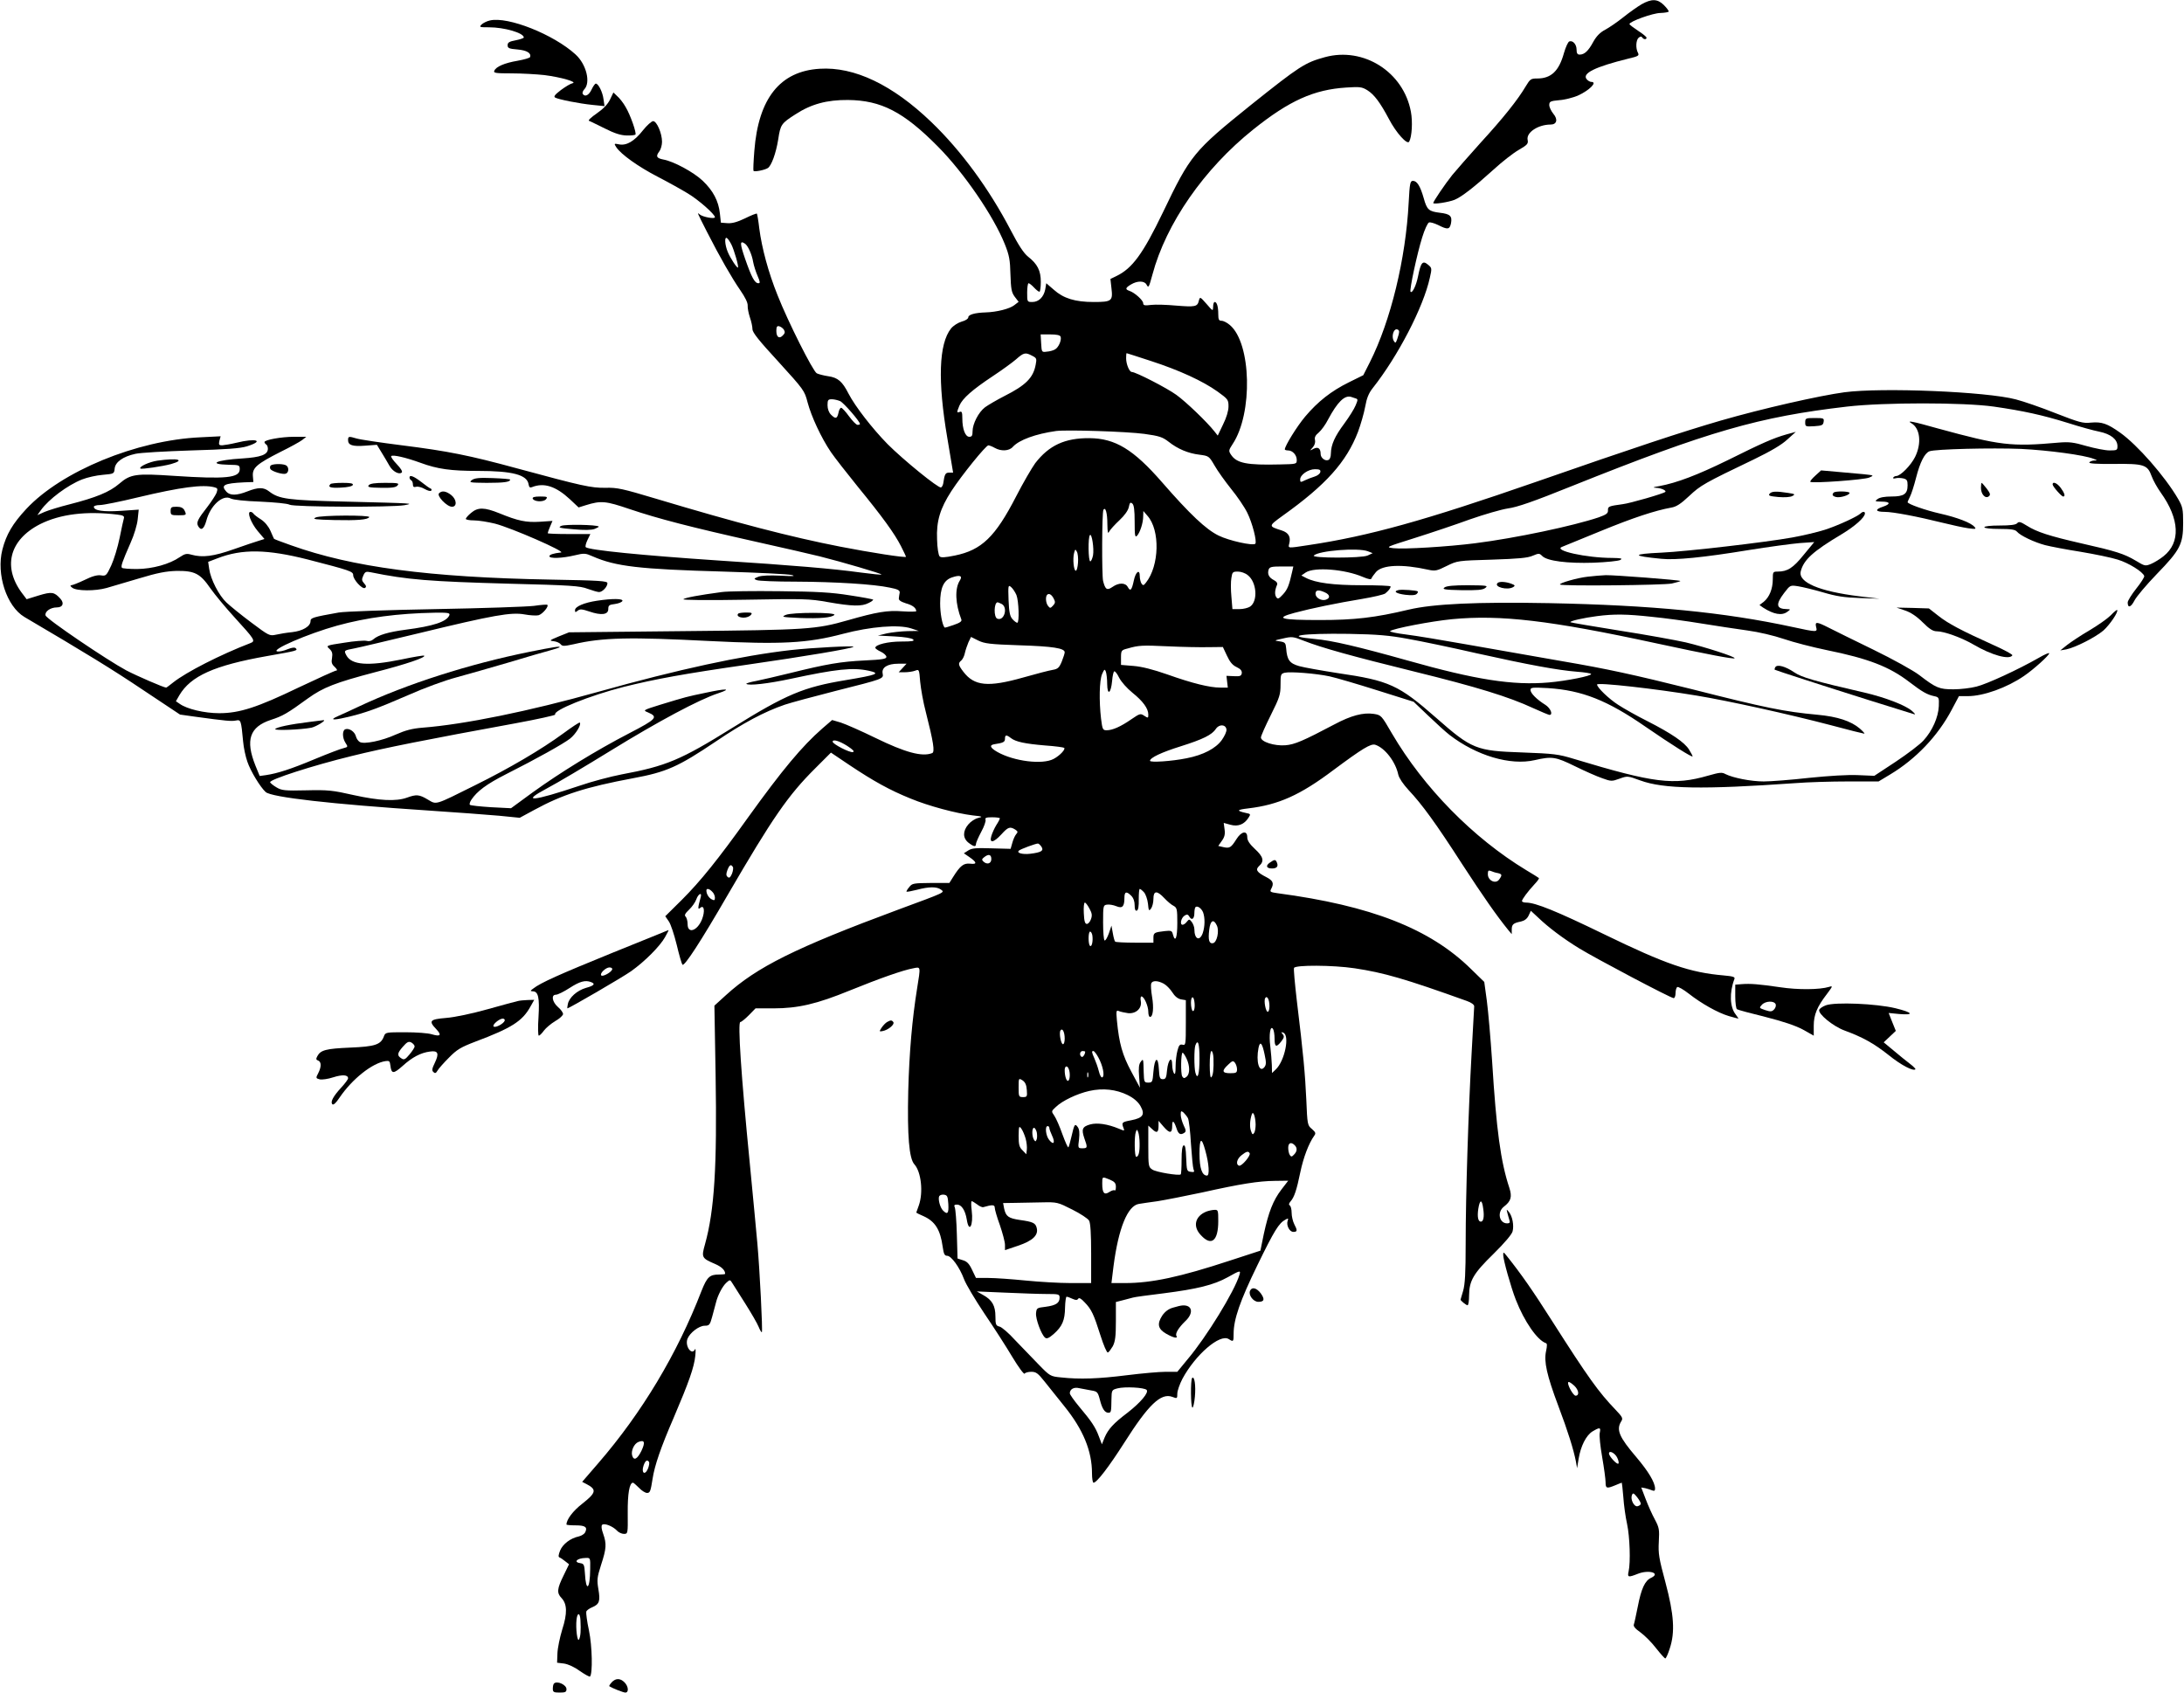  <svg version="1.0" xmlns="http://www.w3.org/2000/svg"
 width="1280pt" height="992pt" viewBox="0 0 1280 992"
 preserveAspectRatio="xMidYMid meet"><g transform="translate(0,992) scale(0.1,-0.1)"
fill="#000000" stroke="none">
<path d="M9621 9895 c-24 -14 -72 -48 -107 -76 -35 -28 -83 -61 -106 -73 -30
-16 -51 -37 -70 -71 -29 -54 -52 -75 -80 -75 -13 0 -18 8 -18 29 0 31 -22 56
-43 48 -7 -3 -21 -33 -31 -68 -29 -105 -75 -149 -156 -149 -38 0 -42 -3 -68
-46 -46 -78 -131 -185 -264 -330 -69 -77 -144 -162 -166 -189 -44 -55 -112
-156 -112 -165 0 -9 90 5 125 19 41 17 112 72 225 174 52 48 120 101 152 119
50 29 56 36 51 59 -8 43 62 89 135 89 36 0 44 30 16 63 -13 16 -24 39 -24 51
0 21 6 24 59 29 32 2 80 15 107 26 69 31 119 81 80 81 -7 0 -20 7 -27 16 -28
34 49 72 243 120 60 14 66 18 58 34 -15 27 -12 76 4 89 10 8 16 9 21 1 8 -12
25 -13 25 -1 0 5 -22 23 -50 41 -27 18 -50 35 -50 39 0 15 138 65 182 65 27 1
48 5 48 9 0 5 -13 22 -29 38 -37 36 -71 37 -130 4z"/>
<path d="M2871 9800 c-18 -4 -40 -15 -49 -24 -15 -15 -11 -16 44 -16 90 0 204
-33 204 -60 0 -3 -21 -11 -47 -16 -38 -7 -48 -13 -48 -29 0 -17 8 -21 58 -25
55 -5 81 -21 74 -44 -2 -6 -35 -15 -73 -22 -77 -13 -128 -35 -137 -59 -6 -13
9 -15 101 -15 59 0 146 -5 192 -10 96 -12 198 -41 165 -48 -11 -2 -41 -20 -68
-40 -35 -27 -44 -38 -33 -44 20 -11 140 -35 220 -43 l69 -7 -6 41 c-5 41 -30
91 -45 91 -5 0 -16 -16 -25 -35 -16 -34 -39 -45 -52 -25 -3 6 1 17 9 26 39 39
13 147 -51 205 -128 117 -396 224 -502 199z"/>
<path d="M7765 9585 c-117 -32 -148 -52 -436 -282 -334 -269 -352 -291 -513
-627 -118 -245 -180 -329 -273 -374 l-35 -17 6 -54 c9 -75 2 -81 -104 -81
-109 0 -177 21 -234 72 l-44 38 -6 -36 c-9 -45 -38 -74 -76 -74 -30 0 -30 1
-30 55 0 30 4 55 8 55 5 0 19 -11 32 -25 13 -14 27 -25 32 -25 4 0 8 26 8 58
0 66 -20 105 -75 148 -25 20 -56 67 -101 154 -128 245 -291 467 -466 635 -227
218 -451 325 -654 312 -232 -14 -359 -173 -383 -481 -5 -61 -7 -114 -5 -117 4
-8 65 4 84 16 21 13 48 87 61 168 13 87 18 94 101 147 92 60 184 85 308 84
194 -2 325 -69 526 -272 153 -154 327 -408 393 -573 26 -65 31 -92 33 -177 3
-86 6 -105 25 -131 l23 -30 -26 -20 c-27 -21 -102 -40 -167 -42 -64 -2 -102
-13 -102 -29 0 -8 -16 -19 -39 -25 -21 -6 -49 -24 -62 -40 -72 -90 -79 -308
-22 -642 l34 -203 -23 0 c-22 0 -27 -8 -35 -64 -2 -11 -8 -21 -13 -23 -16 -5
-220 161 -313 254 -91 93 -190 221 -229 296 -36 71 -62 94 -119 102 -27 4 -57
12 -67 17 -22 11 -169 303 -230 458 -54 134 -92 276 -107 391 -5 45 -12 84
-14 87 -3 2 -34 -10 -70 -28 -46 -22 -76 -30 -103 -28 l-38 3 -6 55 c-8 72
-39 132 -101 191 -53 50 -169 113 -230 124 -41 8 -46 19 -23 49 8 11 15 36 15
55 0 50 -31 121 -52 121 -9 0 -36 -24 -60 -54 -50 -64 -97 -91 -140 -82 -30 6
-30 5 -16 -17 28 -42 129 -114 241 -172 62 -32 141 -76 177 -98 64 -38 160
-123 160 -140 0 -12 -71 1 -89 16 -17 15 -17 15 43 -103 76 -149 145 -269 194
-340 29 -42 45 -74 44 -91 -1 -14 5 -45 13 -69 8 -23 15 -54 15 -69 0 -20 38
-67 153 -192 149 -164 152 -168 170 -237 22 -83 80 -208 137 -292 22 -32 93
-123 157 -202 144 -176 216 -275 254 -350 16 -32 29 -59 29 -61 0 -8 -211 25
-385 59 -292 57 -610 140 -1080 281 -197 59 -228 66 -297 64 -84 -1 -134 10
-518 114 -279 76 -404 101 -674 135 -127 16 -247 34 -266 40 -47 14 -50 13
-50 -10 0 -29 26 -38 101 -32 l68 5 28 -46 c15 -25 36 -59 45 -76 19 -34 57
-55 73 -40 5 6 -6 24 -30 49 -21 22 -36 43 -32 47 10 9 85 -8 173 -40 98 -36
176 -47 335 -47 204 0 289 -23 297 -79 3 -17 8 -21 20 -16 70 28 140 5 222
-71 l51 -48 42 13 c90 28 117 25 258 -23 166 -56 359 -106 739 -191 162 -36
331 -75 375 -86 128 -32 366 -102 361 -106 -2 -3 -55 3 -118 11 -166 23 -405
43 -838 71 -447 30 -759 61 -777 78 -4 4 1 23 10 42 l17 35 -125 0 c-69 0
-125 2 -125 5 0 3 6 21 14 39 l14 33 -74 -5 c-81 -5 -128 5 -238 50 -87 35
-125 36 -165 2 -17 -14 -31 -30 -31 -35 0 -5 22 -9 48 -9 27 0 82 -9 123 -19
97 -25 417 -165 387 -169 -46 -5 -68 -13 -68 -22 0 -15 76 -12 147 5 58 14 64
13 107 -6 135 -59 272 -75 766 -89 201 -6 381 -15 400 -20 26 -7 8 -8 -65 -4
-66 3 -111 1 -130 -6 -28 -11 -28 -13 -10 -20 11 -5 115 -9 230 -9 233 -1 458
-15 550 -35 47 -9 59 -16 58 -29 -2 -9 -4 -24 -5 -33 -2 -11 10 -20 41 -30 40
-11 60 -27 61 -46 0 -3 -36 -4 -80 -1 -89 7 -152 -4 -320 -52 -189 -54 -236
-57 -965 -64 l-670 -7 -60 -24 c-55 -23 -58 -25 -30 -28 17 -2 35 -10 41 -18
10 -12 19 -12 75 0 171 40 330 43 798 19 420 -21 573 -13 781 42 163 43 326
56 400 32 l45 -15 -67 -1 c-37 -1 -91 -7 -120 -13 l-53 -13 97 -5 c58 -3 102
-10 110 -18 9 -9 -5 -12 -70 -12 -78 0 -152 -18 -152 -37 0 -4 15 -15 33 -23
17 -8 32 -22 32 -30 0 -12 -24 -16 -130 -21 -138 -7 -217 -20 -435 -74 -74
-18 -163 -39 -198 -46 -34 -6 -60 -14 -58 -17 13 -12 127 1 258 29 270 58 365
68 459 48 72 -16 52 -24 -133 -55 -249 -41 -349 -83 -666 -280 -302 -188 -387
-224 -650 -273 -62 -12 -173 -41 -245 -66 -278 -93 -348 -99 -192 -16 61 32
229 132 375 222 276 170 519 300 630 336 84 28 46 29 -78 2 -106 -22 -110 -23
-261 -69 -103 -32 -104 -33 -74 -45 63 -27 52 -39 -110 -123 -195 -101 -404
-230 -565 -346 l-127 -93 -117 6 c-64 4 -120 10 -124 14 -4 3 0 17 8 29 34 51
89 92 203 150 182 92 336 178 376 209 33 26 68 83 57 94 -2 3 -46 -26 -96 -63
-128 -94 -317 -205 -517 -304 -241 -120 -225 -115 -278 -84 -50 30 -67 31
-122 11 -64 -23 -162 -18 -312 15 -123 28 -151 31 -277 28 -126 -3 -145 -1
-175 17 -19 11 -36 25 -38 30 -5 16 249 98 478 154 194 48 436 96 961 192 130
24 234 47 232 51 -15 24 201 111 401 162 184 46 353 77 729 131 334 48 607 94
618 104 9 8 -242 -5 -367 -19 -290 -33 -659 -113 -1130 -245 -402 -113 -784
-191 -1030 -210 -60 -5 -98 -15 -155 -40 -81 -37 -185 -58 -211 -44 -9 5 -20
20 -23 33 -7 28 -40 50 -62 42 -19 -7 -18 -51 1 -80 15 -23 15 -24 -12 -31
-15 -3 -91 -32 -168 -64 -141 -59 -219 -84 -287 -94 l-36 -5 -25 61 c-60 150
-34 227 91 268 68 22 95 37 217 126 89 64 160 92 396 154 179 46 296 86 285
96 -2 3 -62 -7 -133 -22 -196 -40 -292 -33 -323 24 -15 29 -15 29 48 41 31 6
203 47 382 90 433 105 536 123 614 109 32 -6 70 -8 82 -5 23 6 62 52 52 61 -2
3 -38 0 -79 -6 -41 -5 -301 -14 -579 -19 -278 -5 -532 -14 -565 -20 -151 -27
-165 -31 -165 -50 0 -31 -46 -58 -108 -65 -31 -3 -74 -10 -95 -15 -37 -8 -41
-6 -145 72 -59 44 -124 97 -145 117 -44 41 -93 137 -101 197 l-6 41 55 21
c144 56 291 53 528 -7 248 -64 267 -70 267 -92 0 -26 53 -84 69 -75 9 6 8 13
-5 27 -14 16 -15 23 -5 45 10 23 16 26 44 20 215 -44 345 -54 811 -67 364 -9
416 -13 460 -30 28 -10 58 -19 67 -19 20 0 49 31 49 52 0 13 -45 16 -332 21
-714 13 -1164 73 -1522 201 -54 19 -99 36 -100 38 -1 2 -11 23 -21 47 -12 27
-33 52 -56 67 -21 13 -40 28 -44 34 -3 5 -11 10 -17 10 -22 0 3 -65 42 -112
l40 -47 -32 -10 c-18 -5 -85 -28 -148 -50 -119 -42 -183 -50 -248 -32 -28 8
-38 6 -68 -14 -61 -42 -160 -69 -251 -70 -45 0 -84 3 -88 7 -8 8 0 32 50 146
21 46 39 107 42 138 l6 57 -104 -7 c-103 -7 -159 1 -159 24 0 5 16 10 36 10
19 0 119 20 222 45 252 60 381 77 449 59 19 -5 20 -9 12 -33 -6 -14 -30 -51
-53 -81 -58 -74 -66 -92 -55 -113 17 -30 34 -19 48 30 23 90 97 157 144 131
13 -7 82 -15 172 -18 85 -4 160 -11 172 -18 25 -14 598 -16 673 -3 59 11 60
11 -340 21 -343 8 -395 15 -453 60 -32 25 -63 25 -127 0 -63 -25 -102 -25
-123 -2 -35 39 -15 49 103 55 l55 2 -3 36 c-3 47 23 70 161 140 57 28 115 60
128 70 l24 19 -72 0 c-74 0 -173 -18 -173 -31 0 -4 5 -11 10 -14 6 -3 10 -15
10 -25 0 -35 -41 -50 -151 -57 -153 -9 -206 -34 -77 -37 60 -1 63 -2 63 -26 0
-51 -81 -59 -385 -39 -223 15 -255 11 -321 -46 -57 -49 -136 -81 -292 -121
-56 -14 -121 -34 -145 -44 l-43 -19 20 28 c46 65 158 148 242 181 30 12 84 24
121 27 66 6 67 6 70 37 4 38 48 70 121 86 29 7 176 15 327 20 210 6 287 12
327 24 105 33 56 50 -62 21 -33 -8 -70 -14 -83 -15 -19 0 -21 4 -16 27 l7 26
-119 -6 c-373 -17 -814 -199 -1020 -420 -80 -86 -117 -149 -140 -238 -37 -145
25 -333 129 -395 362 -213 517 -308 697 -429 l215 -143 85 -12 c190 -26 216
-28 242 -23 30 6 31 3 43 -124 3 -35 14 -87 25 -118 19 -56 76 -149 107 -177
34 -31 387 -71 948 -108 165 -11 354 -25 421 -31 l120 -12 85 46 c165 90 302
134 580 186 195 36 264 67 484 215 161 109 285 175 405 216 36 12 169 48 295
80 285 72 284 71 278 103 -7 35 29 57 91 57 l49 0 -23 -25 -23 -25 36 0 c19 0
47 4 60 9 24 9 24 9 30 -65 4 -41 18 -121 33 -177 45 -177 54 -235 37 -241
-59 -23 -158 4 -332 89 -84 41 -175 81 -203 90 l-51 15 -58 -50 c-118 -103
-234 -242 -434 -520 -178 -249 -280 -375 -388 -483 l-98 -97 20 -29 c12 -16
32 -78 47 -138 14 -59 29 -112 34 -117 11 -11 106 134 265 409 263 452 354
584 513 742 l92 92 110 -74 c141 -94 235 -146 356 -195 106 -44 267 -87 365
-99 58 -6 61 -8 32 -15 -18 -4 -44 -21 -58 -38 -33 -39 -33 -80 1 -107 31 -24
44 -26 44 -7 0 7 14 39 31 71 17 31 28 63 25 71 -4 11 5 14 39 14 25 0 45 -3
45 -6 0 -4 -9 -22 -21 -40 -11 -18 -24 -47 -29 -64 -13 -44 13 -40 59 10 39
43 50 47 81 28 16 -11 17 -14 5 -28 -7 -8 -17 -31 -22 -50 l-10 -35 -112 3
c-91 3 -116 1 -137 -13 l-25 -16 32 -22 c45 -31 47 -44 5 -39 -38 4 -58 -11
-100 -78 l-22 -35 -108 0 c-102 -1 -110 -2 -127 -24 -11 -13 -18 -25 -16 -27
2 -2 29 3 61 11 71 19 117 19 141 1 23 -17 29 -14 -250 -117 -604 -224 -830
-337 -1011 -502 l-67 -61 7 -406 c9 -538 -7 -794 -62 -992 -22 -78 -20 -82 59
-116 39 -17 59 -37 59 -58 0 -2 -16 -4 -36 -4 -55 0 -70 -14 -103 -97 -142
-368 -349 -713 -604 -1008 l-95 -110 27 -14 c59 -31 55 -50 -25 -113 -56 -43
-94 -94 -94 -123 0 -3 24 -5 54 -5 57 0 71 -11 55 -42 -5 -9 -21 -19 -37 -23
-48 -10 -93 -44 -109 -82 -10 -25 -12 -38 -4 -41 6 -2 21 -12 33 -22 l23 -18
-32 -66 c-38 -77 -41 -102 -12 -132 33 -35 35 -89 4 -185 -14 -46 -27 -109
-28 -139 l-2 -55 41 -5 c25 -4 62 -21 93 -44 29 -20 56 -35 59 -32 16 17 13
177 -6 269 -12 54 -18 105 -16 112 3 7 19 19 35 25 42 18 48 36 36 106 -9 54
-8 68 16 143 31 95 33 122 12 182 -10 27 -12 46 -6 52 12 12 63 -8 87 -34 9
-10 28 -19 40 -19 24 0 24 0 23 123 -1 113 10 177 31 177 3 0 19 -14 35 -30
16 -17 37 -30 47 -30 18 0 21 9 33 85 12 77 48 182 123 355 90 211 120 296
127 364 3 28 2 45 -1 39 -19 -41 -61 17 -45 60 14 36 68 77 101 77 27 0 31 5
44 53 8 28 18 66 22 82 10 42 38 97 62 118 20 18 21 18 35 -5 7 -12 42 -67 76
-120 34 -54 69 -114 77 -134 8 -20 17 -34 19 -32 6 6 -13 374 -26 518 -5 63
-26 273 -44 465 -52 527 -72 835 -56 835 6 0 28 18 50 40 l39 40 104 0 c146 0
256 26 449 105 175 71 311 119 372 130 44 9 43 13 22 -118 -29 -180 -46 -375
-52 -602 -6 -262 5 -395 36 -429 40 -44 53 -165 26 -241 -8 -22 -15 -41 -15
-42 0 -1 19 -11 43 -21 68 -31 98 -79 112 -180 6 -42 11 -52 26 -52 24 0 73
-67 99 -137 11 -30 65 -120 119 -201 55 -81 129 -196 164 -255 36 -60 68 -103
72 -98 3 6 21 11 39 11 28 0 39 -8 78 -57 25 -32 77 -97 116 -145 110 -136
162 -262 162 -393 0 -30 4 -55 9 -55 19 0 90 93 180 234 142 224 215 294 282
269 28 -11 29 -10 29 19 0 17 14 56 30 87 76 141 219 265 271 233 28 -18 29
-16 29 31 0 84 37 192 140 403 99 203 125 245 164 266 16 9 18 7 13 -6 -10
-26 10 -66 33 -66 24 0 25 8 5 46 -8 16 -15 46 -15 66 0 20 -5 40 -11 43 -7 5
-5 12 5 24 21 24 35 64 57 171 18 86 49 168 81 213 11 15 9 20 -13 40 -26 21
-27 26 -33 172 -7 151 -17 264 -56 584 -11 96 -19 180 -16 188 7 18 227 17
355 -2 172 -26 294 -61 659 -192 25 -9 42 -21 42 -31 0 -9 -7 -131 -15 -271
-19 -341 -35 -833 -35 -1117 0 -176 -4 -243 -15 -280 -8 -27 -15 -50 -15 -51
0 -6 33 -33 41 -33 5 0 9 26 9 58 1 86 25 128 144 244 63 62 107 114 111 131
9 35 -1 88 -21 113 -15 18 -15 18 -10 -3 3 -13 9 -32 12 -43 5 -15 2 -20 -13
-20 -46 0 -60 65 -20 97 43 33 50 58 33 111 -51 154 -76 339 -101 742 -9 135
-23 295 -31 355 l-15 110 -78 76 c-240 236 -585 371 -1134 444 -42 6 -46 8
-37 25 18 33 11 49 -28 69 -57 29 -66 44 -42 66 31 28 24 54 -25 99 -32 30
-45 50 -45 69 0 42 -35 35 -64 -12 -31 -49 -39 -54 -76 -46 l-30 7 21 30 c16
22 20 39 16 67 l-5 38 40 -11 c44 -12 80 2 105 41 14 21 13 23 -14 28 -58 13
-56 19 12 27 178 21 305 78 499 224 171 127 220 157 246 149 56 -18 119 -99
135 -175 5 -21 28 -55 60 -90 80 -85 160 -195 314 -434 125 -192 202 -302 270
-386 l21 -25 0 27 c0 30 9 38 54 47 21 5 36 16 45 35 l13 28 42 -39 c59 -57
148 -124 241 -181 96 -59 537 -292 554 -292 6 0 11 13 11 29 0 17 5 33 10 36
6 3 36 -14 68 -39 74 -58 170 -112 234 -131 29 -8 53 -15 56 -15 2 0 -6 11
-16 25 -34 43 -37 128 -7 207 5 12 -7 16 -62 21 -198 17 -339 65 -703 242
-278 135 -401 185 -456 185 -13 0 -24 4 -24 9 0 10 34 56 73 98 17 18 29 34
26 37 -2 2 -35 23 -74 46 -312 189 -601 484 -787 801 -62 107 -63 108 -107
115 -61 9 -132 -9 -231 -62 -182 -96 -233 -118 -287 -122 -63 -5 -143 20 -143
46 0 8 26 67 58 131 52 104 57 121 57 178 0 59 1 64 24 70 33 8 183 -4 263
-21 37 -8 163 -45 280 -82 l213 -67 85 -81 c47 -45 103 -96 125 -113 158 -122
357 -181 500 -148 101 23 122 20 236 -36 57 -28 129 -60 159 -70 52 -19 57
-19 101 -3 47 17 48 17 122 -10 136 -50 367 -54 907 -16 74 6 215 10 312 10
l178 0 68 41 c150 90 279 225 360 378 l43 81 52 0 c92 0 230 50 329 118 56 38
148 121 148 133 0 5 -28 -7 -62 -27 -119 -68 -303 -153 -364 -168 -34 -9 -95
-16 -135 -16 -83 0 -101 7 -200 83 -35 27 -156 94 -269 149 -113 55 -231 113
-262 129 -71 36 -82 37 -74 4 8 -31 7 -31 -137 0 -402 87 -827 128 -1427 140
-423 8 -680 -4 -824 -38 -197 -47 -316 -61 -521 -61 -230 0 -267 10 -149 42
101 27 247 57 398 82 65 11 126 25 135 32 19 16 31 30 31 41 0 4 -75 7 -167 7
-170 0 -273 14 -329 43 l-27 14 26 18 c51 33 230 19 336 -27 31 -13 47 -16 49
-8 2 6 14 23 26 37 37 43 153 48 306 14 41 -9 51 -7 109 22 63 31 65 31 265
37 155 5 210 10 239 23 36 15 39 15 56 -2 29 -29 146 -44 302 -39 75 3 144 10
155 16 15 9 7 11 -46 12 -153 0 -350 44 -295 65 11 4 112 46 225 92 190 78
320 121 415 138 30 5 56 22 105 68 67 63 88 75 380 215 97 47 162 85 195 116
l50 45 -55 -15 c-77 -22 -139 -49 -346 -152 -176 -86 -296 -132 -399 -151 -37
-6 -42 -9 -20 -10 30 -1 63 -16 55 -24 -10 -10 -207 -67 -250 -72 -81 -11 -87
-13 -86 -36 1 -18 -10 -25 -54 -41 -148 -50 -487 -122 -725 -152 -156 -20
-417 -36 -478 -29 -48 6 -46 6 125 60 95 30 241 79 323 109 83 29 183 58 222
64 54 7 152 41 375 131 804 322 1097 406 1613 466 217 25 682 25 860 0 173
-25 284 -49 435 -96 69 -22 152 -45 184 -51 67 -14 106 -45 106 -85 0 -23 -3
-25 -46 -25 -25 0 -86 12 -136 26 -75 22 -102 25 -162 20 -280 -25 -343 -17
-709 83 -149 42 -186 49 -154 30 51 -30 60 -118 21 -197 -25 -50 -86 -112
-111 -112 -6 0 -14 -4 -17 -9 -4 -5 3 -7 14 -4 11 3 31 2 45 -1 21 -5 25 -12
25 -40 0 -51 -21 -66 -94 -66 -39 0 -69 -5 -82 -15 -18 -13 -16 -14 24 -15 51
0 55 -14 7 -30 -49 -16 -44 -30 11 -30 49 0 191 -27 344 -65 52 -13 117 -27
145 -31 44 -6 49 -5 37 8 -20 24 -100 55 -202 78 -84 19 -190 56 -190 67 0 2
6 16 14 32 8 15 24 65 36 112 23 90 50 143 78 154 32 13 365 21 537 14 161 -8
370 -36 425 -58 24 -9 24 -10 3 -10 -12 -1 -25 -6 -28 -11 -4 -7 44 -10 143
-9 178 2 198 -5 222 -71 9 -25 33 -68 53 -96 112 -156 118 -294 17 -374 -21
-17 -54 -37 -73 -45 -34 -14 -37 -13 -90 19 -67 40 -117 56 -317 101 -188 43
-263 67 -321 104 -37 23 -47 26 -57 14 -9 -9 -40 -13 -102 -13 -53 0 -90 -4
-90 -10 0 -6 36 -10 89 -10 68 0 92 -4 102 -16 19 -23 101 -62 165 -79 31 -8
125 -26 208 -39 83 -14 181 -34 218 -46 63 -19 147 -71 155 -96 2 -6 -19 -39
-47 -74 -27 -34 -50 -71 -50 -81 0 -35 19 -29 40 12 12 23 71 93 131 155 137
141 154 175 154 299 0 81 -3 95 -29 140 -77 133 -240 318 -340 389 -76 54
-108 65 -173 59 -45 -5 -69 2 -205 55 -85 34 -190 70 -233 81 -172 46 -785 71
-1005 42 -148 -20 -483 -96 -725 -166 -227 -66 -508 -159 -1085 -360 -648
-225 -977 -317 -1332 -370 -124 -19 -119 -19 -112 9 10 40 -4 64 -44 77 -79
25 -79 25 5 86 254 181 374 315 442 492 16 43 35 109 42 147 9 51 21 80 44
109 148 187 297 474 335 647 13 56 12 58 -11 77 -31 26 -42 13 -58 -68 -11
-55 -34 -102 -44 -91 -8 8 39 226 68 318 14 46 32 85 40 88 7 3 31 -4 54 -15
55 -28 67 -27 75 10 8 43 -5 55 -65 62 -65 8 -76 17 -95 86 -20 70 -39 101
-63 101 -16 0 -19 -13 -25 -127 -17 -330 -105 -692 -227 -935 l-39 -77 -85
-42 c-103 -51 -181 -112 -256 -201 -48 -57 -119 -172 -119 -192 0 -3 9 -6 19
-6 27 0 51 -27 51 -56 0 -24 -2 -24 -97 -26 -197 -5 -256 7 -289 58 -14 21
-13 26 10 61 120 180 110 592 -16 698 -16 14 -38 25 -49 25 -15 0 -19 7 -19
39 0 44 -8 71 -21 71 -5 0 -9 -12 -9 -27 -1 -28 -1 -28 -39 16 -38 43 -38 43
-45 18 -8 -35 -22 -37 -134 -28 -54 5 -120 7 -145 4 -38 -5 -47 -3 -47 10 0
17 -50 62 -80 72 -27 9 -25 18 9 38 37 22 77 22 90 0 12 -23 14 -20 35 57 80
300 303 621 591 851 211 169 355 234 546 246 78 5 91 4 123 -16 40 -25 75 -72
126 -168 42 -81 108 -154 119 -133 16 29 21 117 10 175 -43 233 -277 382 -504
320z m-3479 -1097 c16 -31 45 -131 39 -136 -5 -5 -45 55 -60 92 -17 41 -20 90
-5 81 6 -3 17 -20 26 -37z m80 4 c17 -11 41 -63 48 -107 4 -22 16 -59 26 -82
15 -35 16 -43 5 -43 -22 0 -40 34 -78 143 -31 90 -32 110 -1 89z m228 -504 c8
-14 7 -21 -6 -34 -21 -22 -38 -10 -38 27 0 23 4 30 16 27 9 -2 22 -11 28 -20z
m3606 -12 c0 -8 -5 -27 -11 -43 -9 -25 -11 -26 -21 -10 -13 24 -2 67 17 67 8
0 15 -6 15 -14z m-1984 -29 c7 -20 -12 -64 -33 -75 -10 -6 -31 -12 -48 -13
-30 -4 -30 -3 -33 49 l-3 52 56 0 c37 0 57 -4 61 -13z m-167 -112 c26 -13 28
-17 21 -52 -14 -77 -58 -121 -183 -184 -45 -23 -96 -53 -114 -66 -38 -29 -73
-97 -73 -141 0 -25 -4 -32 -19 -32 -24 0 -41 46 -41 108 0 35 -3 43 -15 38
-18 -7 -19 -4 -2 37 18 42 76 93 195 172 53 35 115 80 137 99 45 40 55 42 94
21z m697 -31 c166 -54 303 -117 390 -179 61 -44 64 -48 64 -87 0 -26 -12 -66
-32 -106 l-31 -65 -19 24 c-44 56 -167 174 -224 215 -57 41 -238 134 -261 134
-14 0 -33 46 -33 80 0 17 1 30 3 30 2 0 66 -21 143 -46z m1199 -219 c14 -4 14
-8 0 -41 -8 -20 -38 -68 -66 -106 -56 -75 -78 -124 -79 -176 0 -20 -6 -35 -15
-38 -19 -8 -45 13 -45 35 0 33 -15 44 -41 31 -24 -13 -24 -13 -5 8 11 13 16
29 13 43 -4 15 2 28 22 44 15 13 40 47 55 77 54 101 96 143 134 132 6 -2 19
-6 27 -9z m-3021 -16 c21 -10 116 -119 116 -134 0 -3 -6 -5 -14 -5 -8 0 -30
23 -50 50 -20 28 -41 50 -46 50 -6 0 -13 -13 -16 -30 -8 -35 -17 -37 -44 -10
-12 12 -20 33 -20 55 0 30 3 35 25 35 13 0 35 -5 49 -11z m1783 -192 c88 -12
107 -19 142 -46 53 -42 114 -68 181 -76 54 -7 56 -8 88 -63 18 -32 62 -93 97
-137 36 -44 79 -107 95 -140 30 -60 58 -170 47 -182 -14 -13 -154 18 -215 48
-74 36 -168 125 -331 312 -168 193 -275 258 -426 259 -144 1 -237 -42 -318
-147 -20 -28 -71 -115 -112 -195 -122 -237 -202 -314 -359 -346 -59 -12 -81
-13 -89 -5 -7 7 -14 51 -15 99 -5 107 18 182 84 284 59 91 202 268 217 268 7
-1 23 -7 37 -15 37 -21 84 -19 106 6 37 41 134 76 254 93 64 8 414 -3 517 -17z
m1031 -224 c-2 -10 -17 -21 -33 -26 -17 -5 -42 -15 -57 -22 -26 -13 -28 -12
-28 5 0 27 47 60 87 60 27 0 34 -4 31 -17z m-1088 -291 c0 -82 2 -94 14 -82
18 20 36 76 36 114 l1 31 24 -28 c75 -84 70 -293 -9 -392 -13 -17 -17 -18 -26
-5 -5 8 -10 28 -10 43 0 44 -24 27 -35 -26 -12 -56 -20 -65 -35 -38 -14 27
-53 27 -90 1 -32 -22 -42 -16 -55 35 -8 35 -7 403 2 417 12 20 23 -19 23 -82
1 -53 3 -61 11 -45 6 11 33 41 60 66 31 29 51 58 55 78 5 25 9 29 20 20 10 -8
14 -38 14 -107z m-5962 42 c34 -4 42 -9 38 -22 -3 -9 -14 -61 -25 -115 -11
-54 -33 -126 -49 -161 -28 -60 -31 -63 -61 -58 -21 3 -51 -5 -95 -27 -36 -17
-71 -31 -78 -31 -8 -1 -6 -6 6 -15 25 -19 134 -20 201 -1 28 8 113 33 190 56
109 33 158 42 220 44 106 1 138 -15 198 -102 26 -37 90 -114 143 -172 117
-128 123 -137 92 -149 -177 -68 -376 -170 -452 -230 -21 -17 -40 -31 -42 -31
-14 0 -173 69 -234 101 -112 60 -468 301 -473 322 -6 22 28 47 66 47 35 0 45
24 21 51 -36 40 -51 42 -127 19 l-71 -22 -18 24 c-126 158 -87 322 97 416 118
59 270 78 453 56z m5718 -239 c-4 -19 -11 -35 -16 -35 -12 0 -14 143 -2 154
11 12 25 -80 18 -119z m-88 -43 c-2 -26 -7 -47 -13 -47 -12 0 -19 69 -10 104
6 23 8 24 16 8 6 -9 9 -39 7 -65z m1699 67 l28 -11 -30 -14 c-35 -16 -331 -16
-315 0 29 29 261 47 317 25z m-443 -116 c-19 -85 -28 -107 -54 -136 -25 -27
-31 -30 -40 -17 -10 15 -9 40 4 71 5 10 -1 20 -18 29 -29 15 -39 35 -31 61 5
16 17 19 76 19 l69 0 -6 -27z m-261 -24 c52 -40 61 -151 14 -184 -12 -8 -40
-15 -63 -15 l-41 0 -6 73 c-4 40 -4 90 0 110 5 34 8 37 38 37 18 0 44 -9 58
-21z m-1688 -32 c-30 -47 -26 -136 9 -227 5 -11 -7 -20 -45 -33 -28 -10 -52
-17 -53 -15 -14 17 -26 84 -26 142 0 91 21 136 70 152 47 16 63 9 45 -19z
m332 -84 c14 -35 18 -163 5 -163 -5 0 -17 9 -28 21 -15 17 -20 40 -23 112 -3
86 -2 90 14 77 10 -8 24 -29 32 -47z m1808 15 c30 -13 33 -34 5 -43 -26 -8
-60 11 -60 35 0 23 18 25 55 8z m-1589 -37 c10 -19 9 -26 -5 -41 -14 -15 -17
-16 -28 -2 -14 17 -17 54 -6 66 11 11 27 1 39 -23z m-305 -31 c38 -21 14 -102
-26 -86 -22 8 -20 96 2 96 3 0 13 -5 24 -10z m-3237 -65 c-15 -39 -95 -65
-259 -86 -98 -13 -159 -31 -187 -56 -11 -10 -26 -13 -40 -9 -13 3 -71 -1 -131
-11 -107 -16 -107 -17 -86 -36 16 -15 19 -27 15 -53 -5 -26 -2 -37 16 -53 13
-13 17 -21 9 -21 -7 0 -106 -45 -220 -99 -243 -117 -347 -151 -466 -151 -86 0
-189 24 -232 55 l-22 15 20 35 c67 113 204 175 515 230 176 31 181 32 167 46
-6 6 -22 4 -47 -6 -21 -9 -48 -15 -60 -13 -45 7 179 104 349 151 174 48 358
72 572 76 78 1 91 -1 87 -14z m7046 -10 c74 -7 205 -25 290 -39 85 -14 207
-32 270 -41 67 -9 156 -30 215 -50 55 -19 168 -48 250 -65 247 -50 369 -98
485 -187 76 -58 104 -74 145 -83 29 -6 30 -8 28 -59 -3 -65 -38 -144 -89 -200
-20 -23 -94 -79 -163 -125 l-126 -83 -95 4 c-58 3 -170 -4 -288 -16 -106 -12
-226 -21 -265 -21 -75 0 -180 21 -224 43 -21 12 -35 10 -102 -9 -202 -58 -316
-44 -786 98 -92 28 -116 31 -305 38 -268 9 -294 19 -502 202 -221 194 -276
219 -578 263 -96 15 -198 33 -226 41 -56 16 -71 36 -76 104 -3 32 -6 36 -38
41 -35 5 -34 5 20 17 51 12 60 11 120 -13 107 -42 284 -91 649 -181 366 -90
554 -148 696 -214 48 -22 92 -40 96 -40 23 0 6 40 -24 59 -50 31 -87 68 -87
87 0 15 10 16 103 11 199 -13 347 -71 572 -227 151 -104 275 -182 275 -173 0
3 -9 21 -21 40 -26 42 -102 94 -245 167 -62 31 -138 74 -170 95 -55 35 -124
102 -124 119 0 14 345 -25 585 -65 187 -31 536 -108 784 -173 104 -28 193 -50
197 -50 5 0 -7 13 -26 30 -52 44 -130 70 -249 81 -194 18 -303 40 -736 150
-341 85 -497 119 -755 163 -179 31 -435 76 -570 100 -135 24 -291 50 -348 57
-57 7 -99 16 -95 20 16 15 241 58 363 70 285 27 575 -7 1195 -141 306 -66 454
-94 461 -88 7 8 -173 66 -286 93 -58 13 -233 45 -388 69 -156 25 -286 47 -288
49 -7 7 78 26 156 36 100 13 173 12 320 -4z m-1430 -129 c74 -13 257 -51 405
-85 306 -68 475 -99 588 -108 43 -3 80 -9 82 -13 7 -11 -145 -41 -249 -50
-211 -18 -427 16 -827 129 -285 80 -445 118 -544 126 -190 17 -73 34 200 30
168 -3 237 -9 345 -29z m-2275 -38 c194 -6 265 -17 265 -41 0 -7 -8 -31 -17
-54 -15 -36 -23 -44 -53 -49 -19 -3 -97 -23 -174 -45 -205 -58 -286 -50 -350
34 -30 39 -32 50 -12 66 8 7 18 27 21 44 4 18 14 46 21 63 l15 31 42 -21 c37
-18 67 -22 242 -28z m1106 -11 l86 1 24 -51 c17 -37 33 -56 57 -67 23 -11 31
-21 30 -35 -3 -17 -10 -20 -47 -18 l-43 2 4 -35 4 -34 -44 0 c-62 0 -164 25
-310 77 -86 30 -150 46 -199 50 l-73 6 0 43 c0 41 2 44 38 53 66 19 84 20 237
13 83 -4 189 -6 236 -5z m-592 -216 c1 -70 22 -56 29 19 2 28 8 53 12 55 5 3
18 -14 29 -37 13 -25 46 -62 78 -88 61 -49 93 -92 93 -128 0 -21 -1 -22 -24
-7 -22 15 -26 13 -76 -21 -62 -43 -110 -64 -144 -64 -23 0 -25 5 -33 68 -12
104 -10 223 6 261 13 30 16 31 22 15 4 -10 8 -44 8 -73z m699 -266 c2 -12 -11
-39 -27 -62 -36 -50 -109 -88 -206 -107 -88 -18 -215 -26 -215 -15 0 18 68 50
180 85 130 41 183 67 206 102 19 29 58 27 62 -3z m-1263 -51 c29 -22 82 -33
199 -43 59 -4 109 -11 113 -14 9 -9 -26 -46 -62 -65 -65 -35 -233 -14 -330 41
-42 24 -48 40 -18 45 53 8 63 13 63 32 0 24 8 25 35 4z m-959 -46 c35 -23 44
-33 32 -36 -18 -4 -118 47 -118 61 0 16 39 5 86 -25z m1138 -591 c15 -23 -1
-33 -67 -41 -45 -5 -80 5 -66 18 8 9 104 44 113 42 5 -1 14 -10 20 -19z m-294
-72 c0 -27 -26 -35 -48 -13 -9 9 -7 14 6 24 26 21 42 16 42 -11z m-1515 -46
c4 -5 1 -24 -5 -40 -10 -22 -16 -27 -25 -19 -10 8 -10 18 -2 40 12 31 21 37
32 19z m4483 -36 c26 -6 27 -12 8 -38 -20 -28 -66 -6 -66 31 0 21 3 25 18 19
9 -4 27 -10 40 -12z m-4604 -109 c9 -8 16 -24 16 -35 0 -16 -3 -18 -19 -10
-18 10 -31 32 -31 52 0 14 17 11 34 -7z m2531 -4 c9 -10 20 -40 23 -66 4 -43
6 -45 18 -29 8 11 14 36 14 57 0 49 21 50 64 4 17 -18 41 -39 54 -45 20 -11
22 -19 22 -101 0 -87 -12 -118 -26 -66 -5 21 -10 23 -47 19 -62 -7 -67 -10
-67 -40 l0 -28 -109 0 c-60 0 -112 3 -115 6 -4 3 -10 26 -14 50 l-8 44 -15
-45 c-9 -25 -20 -44 -25 -42 -5 1 -9 48 -9 105 0 99 1 102 23 105 13 2 37 -2
54 -9 36 -15 48 -3 48 49 0 37 12 40 40 12 13 -13 20 -33 20 -56 0 -24 4 -34
13 -31 8 3 12 25 11 66 0 33 2 61 6 61 4 0 15 -9 25 -20z m-2598 -27 c-18 -65
-18 -77 -3 -64 23 20 29 -20 10 -68 -27 -67 -84 -86 -84 -28 0 18 -5 38 -12
45 -8 8 -3 18 21 41 17 16 36 43 42 60 11 32 34 44 26 14z m2278 -68 c15 -27
17 -40 9 -62 -5 -15 -16 -28 -24 -28 -11 0 -16 15 -18 63 -2 34 1 62 6 62 5 0
17 -16 27 -35z m666 -22 c12 -33 11 -83 -2 -122 -18 -50 -49 -36 -49 23 0 12
-7 31 -15 42 -14 18 -16 18 -29 2 -7 -10 -19 -18 -25 -18 -18 0 -9 41 12 54
14 9 20 7 28 -7 14 -24 29 -12 29 22 0 15 3 30 6 34 11 11 35 -6 45 -30z m81
-78 c15 -32 0 -99 -23 -103 -23 -4 -29 19 -22 78 6 56 26 67 45 25z m-730 -57
c5 -33 -3 -69 -13 -62 -12 7 -12 84 0 84 5 0 11 -10 13 -22z m418 -283 c15 -8
38 -31 50 -50 15 -24 32 -38 51 -42 l29 -5 0 -133 c0 -127 -1 -133 -19 -128
-16 4 -22 -3 -30 -34 -6 -21 -11 -63 -11 -93 0 -39 -3 -51 -10 -40 -5 8 -10
30 -10 48 0 56 -24 32 -30 -29 -4 -46 -8 -54 -25 -54 -17 0 -20 8 -23 58 -4
80 -25 71 -32 -14 -5 -60 -6 -64 -30 -64 -24 0 -25 3 -27 60 -2 83 -2 82 -18
61 -10 -13 -13 -36 -9 -85 l5 -66 -51 95 c-52 97 -71 164 -84 299 -5 57 -4 62
12 55 9 -4 33 -9 53 -12 47 -5 83 29 75 71 -3 15 -1 27 4 27 15 0 40 -56 40
-90 0 -16 4 -30 10 -30 18 0 23 54 12 118 -6 35 -8 70 -5 78 7 18 37 18 73 -1z
m180 -105 c5 -33 -1 -61 -10 -55 -5 3 -10 25 -10 48 0 38 15 44 20 7z m440
-27 c0 -18 -4 -33 -10 -33 -12 0 -24 65 -15 80 11 18 25 -8 25 -47z m30 -190
c0 -50 10 -54 39 -17 17 22 19 30 9 42 -11 13 -10 14 2 10 41 -13 10 -166 -43
-216 l-22 -21 -1 47 c-1 26 -5 75 -9 109 -9 69 0 127 16 102 5 -7 9 -33 9 -56z
m-1230 0 c0 -18 -4 -33 -10 -33 -12 0 -24 65 -15 80 11 18 25 -8 25 -47z m790
-117 c0 -91 -11 -130 -24 -83 -8 29 -8 141 0 161 15 39 24 9 24 -78z m382 22
c10 -46 9 -59 -2 -73 -30 -36 -50 33 -34 114 9 43 22 28 36 -41z m-1052 18 c0
-15 -14 -35 -21 -30 -15 9 -10 34 6 34 8 0 15 -2 15 -4z m77 -33 c26 -47 39
-108 24 -117 -6 -4 -15 11 -21 36 -6 24 -18 57 -26 75 -16 36 -17 43 -6 43 5
0 18 -17 29 -37z m675 -5 c2 -63 -2 -102 -13 -112 -5 -6 -9 22 -9 72 0 48 4
82 10 82 6 0 11 -19 12 -42z m-158 -2 c20 -43 21 -90 0 -107 -13 -10 -17 -10
-25 2 -10 15 -8 139 2 139 4 0 14 -15 23 -34z m296 -63 c0 -20 -5 -23 -40 -23
-48 0 -51 14 -12 50 24 23 29 25 40 11 6 -8 12 -25 12 -38z m-986 1 c9 -23 7
-62 -3 -68 -10 -6 -21 26 -21 62 0 25 15 30 24 6z m113 -46 c-3 -7 -5 -2 -5
12 0 14 2 19 5 13 2 -7 2 -19 0 -25z m-359 -77 c3 -38 1 -41 -22 -41 -25 0
-26 3 -26 56 0 56 0 56 23 42 16 -11 23 -27 25 -57z m591 -29 c36 -18 60 -39
75 -64 28 -50 16 -70 -55 -84 -54 -10 -57 -13 -44 -46 7 -17 5 -17 -28 -3 -65
27 -126 36 -167 25 -47 -13 -53 -28 -35 -81 20 -55 19 -59 -11 -59 -26 0 -27
1 -20 53 4 37 2 59 -8 72 -16 22 -20 16 -36 -55 -7 -30 -15 -59 -18 -64 -3 -5
-18 29 -35 75 -16 46 -38 96 -48 110 -18 26 -18 26 9 51 38 37 125 78 196 94
80 18 158 9 225 -24z m353 -135 c6 -11 14 -79 18 -151 5 -72 11 -139 15 -149
7 -16 4 -18 -16 -15 -23 3 -24 7 -27 81 -2 56 -6 77 -15 74 -8 -3 -12 -31 -12
-85 0 -44 -2 -82 -5 -85 -10 -9 -144 13 -166 28 -23 15 -24 20 -24 137 l0 121
23 -21 c27 -26 37 -20 37 20 l0 29 31 -36 c35 -40 49 -38 49 7 0 36 10 30 25
-14 11 -35 23 -42 45 -28 12 8 12 14 -3 45 -9 20 -17 47 -17 62 0 22 2 24 16
13 8 -8 20 -22 26 -33z m397 -37 c0 -19 -3 -42 -9 -50 -7 -12 -11 -10 -18 11
-9 23 -7 65 5 99 8 22 21 -16 22 -60z m-1348 -83 c6 -21 9 -51 7 -65 l-3 -27
-22 23 c-19 18 -23 33 -23 85 1 57 2 60 16 42 8 -11 19 -37 25 -58z m139 62
c0 -6 7 -26 16 -45 20 -42 9 -58 -17 -25 -20 24 -26 81 -9 81 6 0 10 -5 10
-11z m-74 -24 c3 -14 3 -33 0 -42 -6 -15 -8 -15 -16 -3 -13 20 -13 70 0 70 5
0 12 -11 16 -25z m603 -67 c1 -50 -6 -78 -20 -78 -10 0 -12 120 -2 146 6 16 7
16 14 -2 4 -10 8 -40 8 -66z m385 -41 c22 -78 26 -147 10 -147 -29 0 -44 43
-44 128 0 94 12 100 34 19z m524 31 c16 -16 15 -36 -4 -55 -13 -14 -17 -14
-25 -2 -5 8 -9 26 -9 42 0 29 17 36 38 15z m-264 -47 c8 -13 -47 -78 -62 -73
-21 7 -13 40 14 61 29 23 40 26 48 12z m-819 -155 c28 -12 35 -21 35 -42 0
-15 -3 -24 -7 -21 -3 4 -17 0 -31 -9 -30 -20 -42 -7 -42 49 0 42 -1 42 45 23z
m1005 -58 c-49 -64 -75 -132 -103 -260 l-20 -98 -181 -59 c-289 -95 -456 -131
-612 -131 l-80 0 12 98 c29 224 83 356 149 366 17 3 66 10 110 16 44 7 161 30
260 51 229 51 331 67 427 68 l78 1 -40 -52z m-1952 -85 c3 -55 -5 -64 -31 -38
-18 18 -31 70 -22 85 4 6 17 10 28 8 19 -3 22 -10 25 -55z m169 -2 c13 -11 30
-18 36 -16 52 15 67 15 67 -3 0 -10 13 -56 30 -102 16 -47 30 -99 30 -116 l0
-31 77 26 c86 29 120 62 109 104 -7 29 -21 36 -100 47 -66 10 -81 21 -91 67
l-6 32 68 1 c37 1 109 2 159 3 90 2 93 1 178 -42 48 -24 92 -53 99 -65 8 -14
12 -78 12 -193 l0 -173 -120 0 c-66 0 -185 7 -265 15 -80 8 -178 15 -218 15
l-72 0 -23 48 c-17 36 -30 49 -54 56 l-31 10 -4 140 c-2 78 -8 149 -12 159 -6
13 -3 17 13 17 26 0 48 -33 57 -87 13 -84 40 -36 29 52 -4 30 -4 55 0 55 4 0
18 -9 32 -19z m2966 -26 c7 -47 1 -75 -14 -75 -16 0 -22 28 -15 75 9 57 22 58
29 0z m-1429 -387 c-28 -95 -193 -364 -304 -495 l-60 -73 -68 0 c-37 0 -139
-9 -227 -20 -166 -21 -277 -25 -386 -13 -63 6 -65 7 -134 78 -38 39 -100 103
-137 142 -36 40 -77 75 -90 78 -21 5 -24 12 -24 59 0 63 -19 97 -72 126 l-37
21 165 -7 c91 -4 200 -8 243 -8 73 0 77 -1 77 -22 0 -31 -22 -45 -82 -53 -51
-6 -53 -7 -56 -38 -3 -33 31 -125 53 -143 10 -8 22 -3 50 21 51 45 66 81 67
155 1 35 5 64 9 64 5 0 20 -5 34 -12 20 -9 28 -9 34 0 5 8 17 2 38 -21 40 -41
53 -69 93 -195 18 -57 37 -101 43 -99 6 2 18 19 29 37 14 28 18 57 18 147 l0
112 43 11 c23 6 49 13 57 15 8 3 89 14 180 25 196 25 294 49 375 94 73 41 78
42 69 14z m-870 -677 c37 -6 40 -9 52 -54 13 -53 29 -77 50 -77 16 0 17 5 18
79 1 54 2 55 36 64 43 11 156 5 170 -9 15 -15 -36 -75 -112 -134 -82 -62 -113
-96 -134 -145 l-16 -40 -18 47 c-20 54 -43 88 -117 176 -29 35 -53 69 -53 76
0 24 24 38 55 30 17 -3 48 -9 69 -13z m-2635 -355 c-24 -48 -44 -59 -54 -27
-8 27 11 70 37 80 36 14 41 -2 17 -53z m45 -65 c3 -5 0 -23 -7 -40 -18 -41
-40 -23 -25 20 10 29 22 37 32 20z m-345 -628 c-1 -120 -25 -137 -31 -23 -3
48 -6 55 -25 58 -45 6 -22 30 30 31 27 1 27 1 26 -66z m-57 -300 c3 -59 1 -92
-8 -111 -10 -21 -21 65 -15 116 5 44 21 41 23 -5z"/>
<path d="M10405 6010 c-4 -6 -5 -13 -4 -15 6 -4 287 -95 554 -179 132 -41 249
-78 260 -81 14 -5 11 0 -10 19 -39 33 -155 78 -275 106 -299 69 -371 90 -415
120 -50 34 -99 48 -110 30z"/>
<path d="M7070 2819 c-66 -27 -81 -87 -32 -138 61 -67 102 -35 102 82 0 63 -1
67 -22 66 -13 0 -34 -5 -48 -10z"/>
<path d="M6875 2256 c-26 -7 -47 -23 -63 -46 -32 -49 -26 -79 23 -107 42 -24
70 -30 60 -13 -9 14 13 49 51 86 51 47 43 96 -14 93 -9 0 -35 -6 -57 -13z"/>
<path d="M3575 9336 c-14 -28 -39 -54 -78 -81 -32 -22 -52 -41 -45 -43 7 -3
49 -23 93 -45 57 -29 93 -40 127 -41 25 -1 49 2 52 5 8 8 -29 115 -58 163 -13
23 -35 51 -48 62 l-23 22 -20 -42z"/>
<path d="M10580 7444 c0 -24 2 -25 53 -22 45 3 52 6 55 26 3 21 0 22 -52 22
-53 0 -56 -1 -56 -26z"/>
<path d="M922 7220 c-48 -7 -110 -36 -99 -46 5 -6 131 13 179 26 88 25 39 37
-80 20z"/>
<path d="M1585 7190 c-3 -5 -4 -14 0 -19 8 -14 74 -34 90 -27 20 7 19 42 -1
50 -25 10 -82 7 -89 -4z"/>
<path d="M10639 7132 c-19 -17 -32 -33 -29 -36 11 -10 315 12 345 25 30 13 29
13 -35 20 -36 3 -106 10 -156 14 l-91 8 -34 -31z"/>
<path d="M2400 7121 c0 -6 5 -13 10 -16 6 -3 10 -14 10 -25 0 -13 5 -17 19
-13 11 3 33 -3 50 -13 17 -10 34 -14 38 -10 4 5 3 11 -4 13 -6 2 -31 20 -55
39 -43 33 -68 43 -68 25z"/>
<path d="M2765 7106 c-18 -14 -11 -15 87 -16 102 0 138 5 138 19 0 3 -46 7
-103 9 -80 3 -106 0 -122 -12z"/>
<path d="M1937 7083 c-18 -18 -1 -24 60 -21 42 2 68 8 71 16 3 9 -14 12 -60
12 -36 0 -68 -3 -71 -7z"/>
<path d="M2161 7076 c-9 -11 3 -14 72 -15 65 -1 87 2 97 14 11 13 3 15 -73 15
-59 0 -88 -4 -96 -14z"/>
<path d="M11610 7061 c0 -38 26 -66 46 -50 11 9 9 17 -12 45 -15 19 -28 34
-30 34 -2 0 -4 -13 -4 -29z"/>
<path d="M12030 7081 c0 -12 52 -71 62 -71 14 0 8 20 -14 50 -21 29 -48 40
-48 21z"/>
<path d="M2573 7029 c-15 -15 46 -79 76 -79 31 0 28 43 -5 69 -30 23 -54 27
-71 10z"/>
<path d="M10371 7026 c-9 -11 0 -14 51 -19 38 -3 70 -1 83 6 18 10 15 12 -25
18 -70 11 -97 10 -109 -5z"/>
<path d="M10747 7033 c-12 -12 -7 -21 14 -26 23 -6 79 11 79 24 0 10 -83 12
-93 2z"/>
<path d="M3122 6998 c7 -19 63 -22 78 -4 11 14 7 16 -35 16 -33 0 -45 -4 -43
-12z"/>
<path d="M1000 6925 c0 -23 4 -25 45 -25 49 0 50 1 35 31 -8 13 -21 19 -45 19
-31 0 -35 -3 -35 -25z"/>
<path d="M10905 6911 c-20 -19 -133 -71 -210 -96 -44 -14 -129 -34 -190 -45
-161 -29 -620 -82 -767 -89 -176 -8 -177 -19 -2 -36 81 -9 251 8 512 51 118
19 252 37 299 41 l86 6 -62 -75 c-62 -77 -95 -98 -152 -98 -28 0 -29 -2 -29
-45 0 -56 -20 -105 -53 -132 l-25 -19 21 -15 c62 -40 111 -49 143 -24 19 14
19 14 -3 15 -63 1 -68 27 -17 94 36 47 36 47 82 40 26 -4 92 -20 147 -36 78
-23 125 -30 215 -33 l115 -4 -117 14 c-236 29 -361 82 -344 147 17 67 72 117
238 216 80 48 138 100 138 123 0 12 -13 12 -25 0z"/>
<path d="M1850 6887 c-21 -10 -4 -12 110 -15 135 -3 195 2 204 17 9 13 -286
12 -314 -2z"/>
<path d="M3290 6838 c-22 -10 -13 -13 71 -20 64 -6 105 -5 124 2 15 6 26 12
24 14 -12 11 -197 14 -219 4z"/>
<path d="M9305 6540 c-58 -6 -170 -38 -162 -46 10 -10 606 -4 655 6 29 7 52
13 50 15 -6 6 -387 35 -437 34 -25 -1 -73 -5 -106 -9z"/>
<path d="M8777 6503 c-24 -23 59 -45 93 -23 11 7 9 11 -13 19 -32 12 -70 14
-80 4z"/>
<path d="M8466 6477 c-15 -11 0 -14 100 -16 94 -1 123 1 139 13 18 14 9 15
-101 16 -84 0 -126 -4 -138 -13z"/>
<path d="M8198 6462 c-35 -7 -17 -21 38 -28 36 -4 59 -3 67 5 6 6 9 12 6 15
-7 6 -92 12 -111 8z"/>
<path d="M4230 6450 c-134 -18 -215 -33 -225 -42 -6 -5 136 -7 360 -3 347 6
377 6 488 -14 142 -25 198 -26 238 -5 17 8 29 18 26 20 -2 2 -64 14 -138 25
-105 17 -193 22 -409 24 -151 2 -304 0 -340 -5z"/>
<path d="M3498 6399 c-74 -11 -128 -34 -128 -55 0 -14 2 -14 16 -3 13 10 24
10 68 -5 70 -24 111 -19 111 14 0 22 5 26 39 30 22 3 41 11 44 18 4 14 -58 15
-150 1z"/>
<path d="M11165 6342 c33 -11 68 -34 103 -69 40 -40 61 -53 83 -53 43 0 145
-37 214 -77 107 -63 212 -92 229 -64 3 5 -47 32 -112 61 -188 85 -264 125
-322 171 l-55 43 -95 3 -95 2 50 -17z"/>
<path d="M12370 6313 c-19 -19 -76 -59 -125 -88 -50 -29 -108 -68 -130 -85
l-40 -32 35 6 c53 11 170 70 218 111 37 33 90 111 80 120 -2 2 -19 -12 -38
-32z"/>
<path d="M4327 6324 c-12 -12 4 -24 32 -24 16 0 34 7 41 15 11 13 7 15 -27 15
-22 0 -43 -3 -46 -6z"/>
<path d="M4605 6316 c-28 -12 -21 -13 85 -18 116 -4 184 2 200 18 15 16 -251
16 -285 0z"/>
<path d="M3105 6100 c-356 -72 -719 -188 -1000 -320 -49 -23 -105 -49 -124
-57 -51 -22 -31 -26 45 -8 108 24 187 53 364 130 94 42 217 87 285 105 66 18
203 57 305 87 102 31 210 62 240 70 30 8 57 17 59 19 9 9 -39 1 -174 -26z"/>
<path d="M1815 5689 c-114 -14 -195 -31 -202 -42 -6 -10 149 -4 212 8 28 6 93
46 70 44 -5 -1 -41 -5 -80 -10z"/>
<path d="M7442 4864 c-26 -18 -20 -34 13 -34 28 0 38 12 29 34 -8 20 -14 20
-42 0z"/>
<path d="M3590 4336 c-312 -127 -422 -176 -465 -210 -18 -13 -18 -15 -3 -16
33 0 41 -37 34 -152 -4 -59 -3 -108 2 -108 4 0 18 13 30 30 12 16 42 41 67 56
25 14 45 33 45 41 0 8 -13 27 -30 41 -34 30 -41 72 -12 72 11 0 47 18 81 40
59 38 91 47 125 34 27 -10 18 -21 -30 -34 -52 -15 -99 -57 -106 -95 -3 -14 -4
-25 -3 -25 10 0 325 183 374 218 80 57 169 146 199 200 13 23 22 41 20 41 -2
-1 -149 -61 -328 -133z m-2 -98 c-6 -17 -55 -44 -64 -35 -11 11 26 47 48 47
11 0 18 -5 16 -12z"/>
<path d="M10208 4152 l-38 -3 0 -69 c0 -38 5 -72 10 -75 6 -4 80 -24 166 -45
106 -27 177 -51 220 -74 l64 -36 0 58 c0 65 20 112 77 186 35 47 36 49 13 42
-56 -17 -183 -18 -288 -2 -124 18 -173 22 -224 18z m199 -118 c3 -8 -1 -22
-10 -31 -13 -13 -21 -13 -52 -3 -35 12 -36 13 -19 31 21 23 72 25 81 3z"/>
<path d="M3035 4053 c-11 -2 -91 -24 -177 -48 -93 -26 -192 -47 -243 -51 -96
-8 -105 -17 -58 -66 33 -35 25 -45 -26 -30 -21 7 -91 12 -155 12 -114 0 -117
0 -126 -24 -18 -49 -52 -60 -199 -66 -139 -6 -172 -14 -191 -50 -9 -16 -8 -22
5 -26 19 -8 19 -37 0 -74 -15 -28 -14 -30 9 -36 13 -3 49 2 79 12 54 17 87 15
87 -6 0 -6 -17 -29 -39 -53 -49 -53 -66 -86 -53 -99 6 -6 21 7 42 39 74 109
192 203 270 214 21 3 25 0 28 -26 6 -50 18 -50 71 -3 57 52 107 78 161 85 48
7 55 -11 28 -67 -16 -33 -18 -44 -8 -53 9 -9 15 -8 24 8 6 11 36 45 67 76 47
48 69 61 155 94 213 80 275 120 322 204 l23 41 -38 -1 c-21 -1 -47 -3 -58 -6z
m-77 -115 c-6 -18 -55 -44 -65 -34 -10 9 33 46 54 46 8 0 13 -6 11 -12z m-528
-151 c0 -7 -14 -28 -30 -47 -24 -29 -32 -33 -46 -24 -28 17 -27 30 6 68 26 30
35 34 51 26 10 -6 19 -16 19 -23z"/>
<path d="M10701 4028 c-19 -7 -36 -19 -39 -26 -8 -24 81 -97 149 -122 106 -39
171 -75 257 -143 73 -59 145 -97 158 -84 2 2 -12 17 -32 32 -20 15 -63 50 -95
77 l-59 49 35 33 36 34 -21 52 -21 53 61 -6 c92 -8 81 9 -22 34 -113 27 -352
37 -407 17z"/>
<path d="M5199 3930 c-9 -5 -23 -20 -32 -33 -15 -23 -14 -24 6 -20 32 6 71 38
63 52 -9 13 -16 13 -37 1z"/>
<path d="M8810 2565 c0 -28 45 -189 74 -263 50 -128 126 -237 176 -254 8 -2 8
-15 1 -48 -13 -60 4 -139 72 -320 56 -148 89 -254 103 -325 l7 -40 9 55 c12
74 44 138 82 161 42 25 49 24 42 -8 -4 -16 3 -80 14 -143 11 -63 20 -130 20
-147 0 -37 6 -39 57 -18 19 8 36 15 38 15 1 0 5 -38 9 -84 3 -47 13 -118 22
-158 16 -75 21 -224 9 -278 -8 -35 -2 -36 54 -14 65 26 137 4 77 -24 -35 -16
-57 -63 -77 -167 -10 -49 -20 -97 -23 -105 -5 -11 8 -26 38 -47 25 -18 66 -59
92 -93 26 -33 50 -60 54 -60 4 0 16 26 26 58 32 96 25 199 -25 387 -38 141
-43 169 -39 239 4 72 2 83 -23 130 -16 29 -40 83 -54 120 l-26 68 23 -4 c13
-3 31 -9 41 -13 13 -5 17 -2 17 11 -1 37 -39 100 -110 184 -101 118 -119 161
-88 210 11 17 7 25 -33 67 -100 104 -161 189 -372 520 -115 181 -183 278 -267
383 -18 23 -20 23 -20 5z m417 -767 c26 -25 31 -58 7 -58 -12 0 -44 54 -44 75
0 11 14 4 37 -17z m251 -421 c8 -16 11 -32 7 -35 -8 -8 -55 43 -55 59 0 21 35
3 48 -24z m138 -272 c-1 -5 -10 -11 -19 -13 -20 -4 -42 39 -33 64 6 16 10 15
31 -11 13 -17 23 -34 21 -40z"/>
<path d="M7326 2354 c-10 -25 20 -64 49 -64 35 0 39 15 14 50 -25 33 -53 39
-63 14z"/>
<path d="M6987 1844 c-10 -10 -9 -174 2 -174 4 0 11 29 14 64 6 64 -2 123 -16
110z"/>
<path d="M3585 60 c-10 -11 -16 -21 -14 -23 17 -11 82 -37 94 -37 22 0 18 37
-5 60 -25 25 -52 25 -75 0z"/>
<path d="M3247 53 c-4 -3 -7 -17 -7 -30 0 -20 5 -23 40 -23 33 0 40 3 40 20 0
26 -56 51 -73 33z"/>
</g>
</svg>

